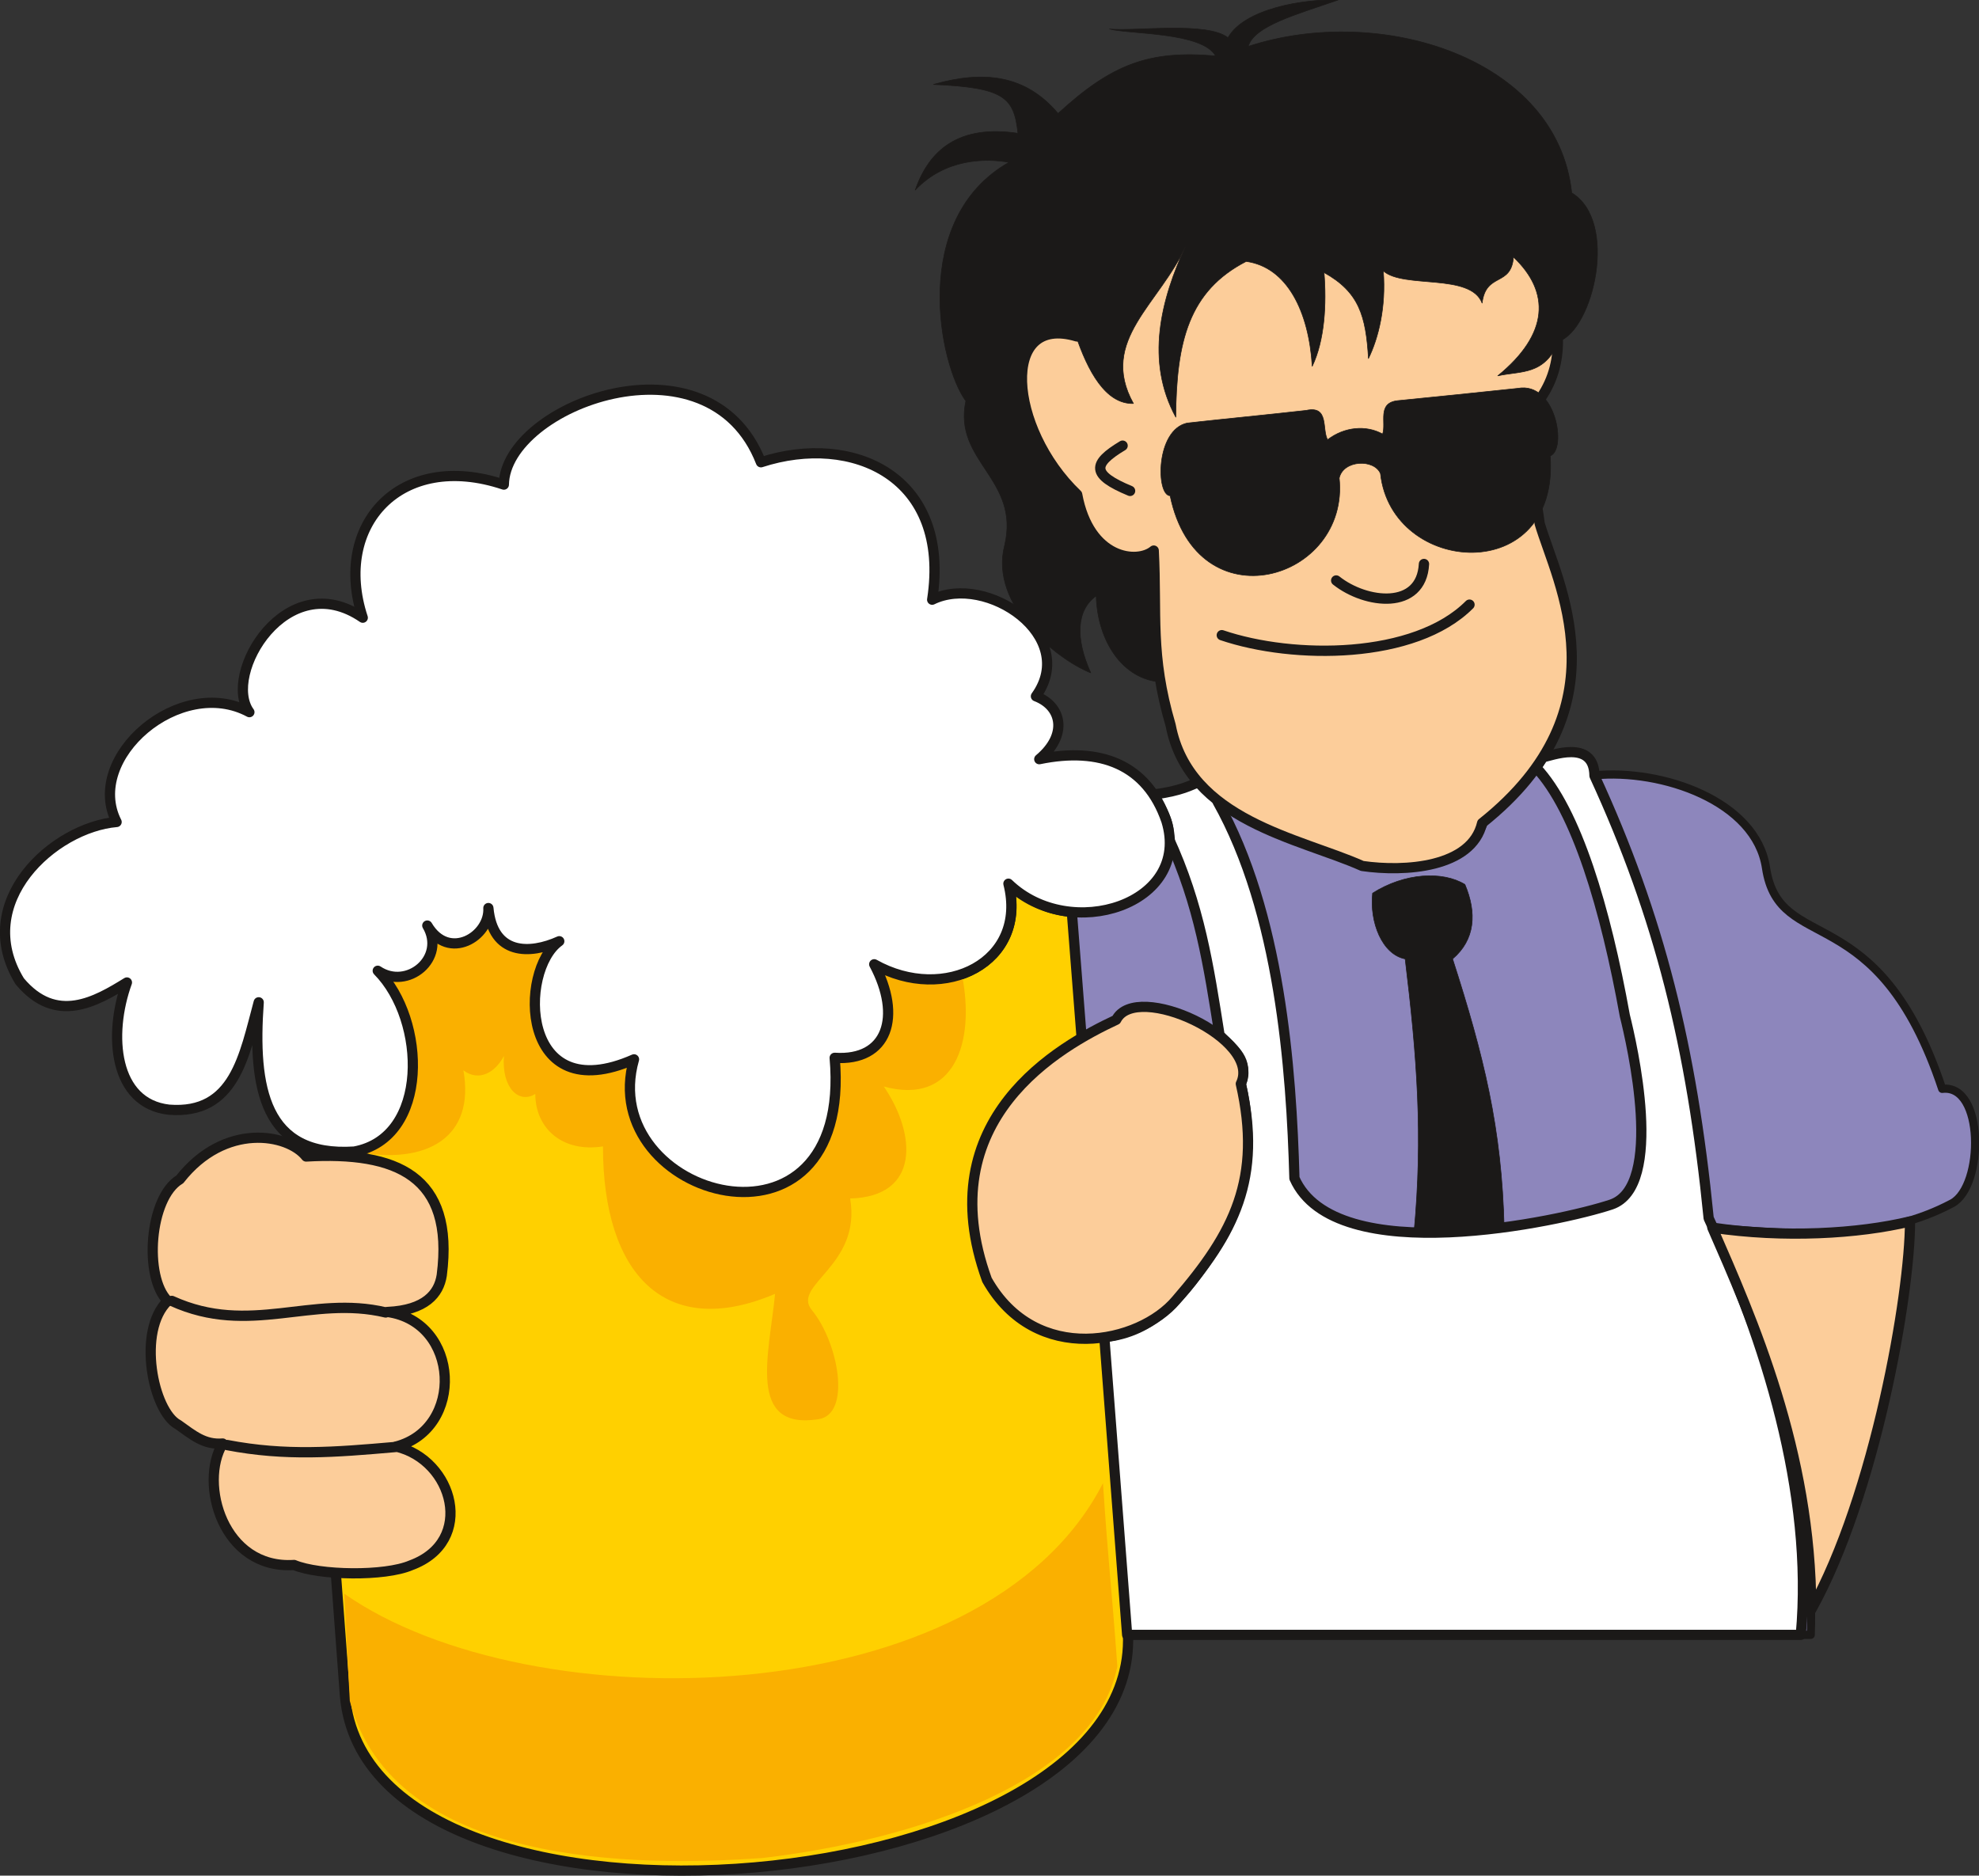 <svg xmlns="http://www.w3.org/2000/svg" xml:space="preserve" width="739.578" height="700.989" fill-rule="evenodd" stroke-linejoin="round" stroke-width="28.222" preserveAspectRatio="xMidYMid" version="1.2" viewBox="0 0 19568 18547"><rect x="0" y="0" width="19568" height="18547" fill="#333333" stroke="none"/><defs class="ClipPathGroup"><clipPath id="a" clipPathUnits="userSpaceOnUse"><path d="M0 0h19568v18547H0z"/></clipPath></defs><g class="SlideGroup"><g class="Slide" clip-path="url(#a)"><g class="Page"><g class="com.sun.star.drawing.ClosedBezierShape"><path fill="none" d="M9243 7393h10329v8817H9243z" class="BoundingBox"/><path fill="#8D86BC" d="M11155 7860c394 0 481-17 686-127 387 399 964 559 1459 765 529 160 1184 81 1374-366 272-241 473-470 582-647 142-31 508-165 508 182 668-66 1599 254 1698 915 132 874 1105 269 1742 2185 419-51 414 960 99 1131-691 368-1473 317-2383 243 590 1080 1032 2823 984 4025l-8618 2-2-8302 1871-6Z"/><path fill="none" stroke="#1B1918" stroke-linecap="round" stroke-width="81" d="M11155 7860c394 0 481-17 686-127 387 399 964 559 1459 765 529 160 1184 81 1374-366 272-241 473-470 582-647 142-31 508-165 508 182 668-66 1599 254 1698 915 132 874 1105 269 1742 2185 419-51 414 960 99 1131-691 368-1473 317-2383 243 590 1080 1032 2823 984 4025l-8618 2-2-8302 1871-6Z"/></g><g class="com.sun.star.drawing.ClosedBezierShape"><path fill="none" d="M2954 8687h8252v9862H2954z" class="BoundingBox"/><path fill="#FFD000" d="M9973 8738c193 774-635 1188-1329 797 275 516 132 960-388 925 183 2114-2376 1385-1988 15-1130 500-1143-882-736-1169-295 133-661 143-701-327 15 279-394 531-607 173 190 322-196 645-491 449 549 498 539 2173-728 1716l406 5454c236 2710 7977 2035 7738-676l-551-7078c-181-15-389-76-625-279Z"/><path fill="none" stroke="#1B1918" stroke-linecap="round" stroke-width="101" d="M9973 8738c193 774-635 1188-1329 797 275 516 132 960-388 925 183 2114-2376 1385-1988 15-1130 500-1143-882-736-1169-295 133-661 143-701-327 15 279-394 531-607 173 190 322-196 645-491 449 549 498 539 2173-728 1716l406 5454c236 2710 7977 2035 7738-676l-551-7078c-181-15-389-76-625-279Z"/></g><g class="com.sun.star.drawing.ClosedBezierShape"><path fill="none" d="M10868 7386h7011v8832h-7011z" class="BoundingBox"/><path fill="#FFF" d="M17806 16166c130-1413-360-2932-911-4120-168-1695-488-2983-1129-4375-5-370-437-193-511-183-20 28-51 81-66 102 399 424 686 1394 877 2453 69 277 397 1689-135 1868-495 165-2728 653-3132-260-30-1090-145-2629-760-3724-13-53-186-228-193-190-61 20-163 86-442 119 28 64 175 262 150 429 307 666 396 1260 505 1951 142 150 292 236 211 483 124 538 81 1111-244 1609-325 500-617 845-1107 894l226 2944h6661Z"/><path fill="none" stroke="#1B1918" stroke-linecap="round" stroke-width="101" d="M17806 16166c130-1413-360-2932-911-4120-168-1695-488-2983-1129-4375-5-370-437-193-511-183-20 28-51 81-66 102 399 424 686 1394 877 2453 69 277 397 1689-135 1868-495 165-2728 653-3132-260-30-1090-145-2629-760-3724-13-53-186-228-193-190-61 20-163 86-442 119 28 64 175 262 150 429 307 666 396 1260 505 1951 142 150 292 236 211 483 124 538 81 1111-244 1609-325 500-617 845-1107 894l226 2944h6661Z"/></g><g class="com.sun.star.drawing.ClosedBezierShape"><path fill="none" d="M3404 8984h7645v9420H3404z" class="BoundingBox"/><path fill="#FAB000" d="M8639 9540c277 518 133 960-388 924 185 2114-2373 1387-1984 16-1131 502-1141-882-737-1169-295 135-661 142-702-327 13 281-393 530-607 170 191 327-193 647-490 449 483 488 513 1651-228 1783 729 143 1196-147 1079-802 158 117 318 17 401-143-25 318 150 478 310 376 0 336 263 582 669 519 0 1257 610 1922 1702 1458-58 594-282 1349 427 1240 333-48 198-763-64-1080-203-249 493-435 379-1103 696-18 653-640 333-1107 699 190 905-437 773-1103-262 16-423 130-873-101Zm0 0Zm-5235 6219c20 355 35 708 55 1061 432 1641 2851 1641 4086 1552 1465-172 3275-746 3503-1894-58-806-89-1006-142-1812-1176 2299-5661 2383-7502 1093Z"/></g><g class="com.sun.star.drawing.ClosedBezierShape"><path fill="none" d="M1439 883h17499v15086H1439z" class="BoundingBox"/><path fill="#FCCD9A" d="M11575 7171c-205-699-134-1092-167-1727-163 137-638 89-757-554-684-654-770-1794-3-1563-706-1890 539-2577 2426-2352 1059 76 2076 790 2244 1829 68 302 190 739-84 1133-450 320-112 419-10 1240 172 584 861 1824-569 2962-104 442-766 485-1185 424-620-277-1714-447-1895-1392Zm0 0Zm5356 4968c706 105 1445 62 1955-61 0 723-348 2711-977 3839 0-1564-590-2890-978-3778Zm0 0Zm-5894-2055c-554 259-1857 981-1278 2572 483 856 1509 630 1870 200 576-665 853-1204 640-2139 218-445-1037-1021-1232-633Zm0 0Zm-8010 1352c892-51 1468 188 1341 1174-28 183-162 346-536 363 717 102 762 1153 84 1331 569 132 790 938 148 1174-260 112-907 101-1156-3-704 46-943-805-706-1201-181 15-292-81-440-186-251-132-410-929-104-1224-238-236-182-1022 120-1202 444-567 1071-452 1249-226Z"/><path fill="none" stroke="#1B1918" stroke-linecap="round" stroke-width="101" d="M11575 7171c-205-699-134-1092-167-1727-163 137-638 89-757-554-684-654-770-1794-3-1563-706-1890 539-2577 2426-2352 1059 76 2076 790 2244 1829 68 302 190 739-84 1133-450 320-112 419-10 1240 172 584 861 1824-569 2962-104 442-766 485-1185 424-620-277-1714-447-1895-1392Zm5356 4968c706 105 1445 62 1955-61 0 723-348 2711-977 3839 0-1564-590-2890-978-3778Zm-5894-2055c-554 259-1857 981-1278 2572 483 856 1509 630 1870 200 576-665 853-1204 640-2139 218-445-1037-1021-1232-633Zm-8010 1352c892-51 1468 188 1341 1174-28 183-162 346-536 363 717 102 762 1153 84 1331 569 132 790 938 148 1174-260 112-907 101-1156-3-704 46-943-805-706-1201-181 15-292-81-440-186-251-132-410-929-104-1224-238-236-182-1022 120-1202 444-567 1071-452 1249-226Z"/></g><g fill="none" class="com.sun.star.drawing.OpenBezierShape"><path d="M1648 4356h12934v10057H1648z" class="BoundingBox"/><path stroke="#1B1918" stroke-linecap="round" stroke-width="102" d="M11100 4407c-300 180-312 287 74 447m2906 723c-25 458-574 397-868 163m1318 239c-541 543-1740 543-2449 302m-9836 8008c581 112 1071 71 1658 20m-2204-1445c772 351 1381-61 2115 114"/></g><g class="com.sun.star.drawing.ClosedBezierShape"><path fill="none" d="M-1 3802h11620v8037H-1z" class="BoundingBox"/><path fill="#FFF" d="M1153 8128c-622 53-1439 790-958 1575 361 432 755 200 1060 12-188 519-130 1197 416 1258 650 51 744-534 887-1062-61 846 53 1534 945 1476 745-137 714-1301 232-1788 294 198 680-125 490-447 211 358 620 106 604-173 43 467 409 460 701 328-404 287-391 1668 739 1168-391 1369 2170 2098 1984-15 524 35 667-409 391-925 695 391 1523-23 1327-797 612 591 1814 200 1562-620-193-560-655-735-1257-611 285-239 226-523-33-622 429-597-488-1219-1026-955 188-1219-786-1654-1693-1359-513-1317-2530-566-2542 221-1024-343-1697 401-1395 1316-753-518-1395 561-1121 934-686-370-1638 447-1313 1086Z"/><path fill="none" stroke="#1B1918" stroke-linecap="round" stroke-width="101" d="M1153 8128c-622 53-1439 790-958 1575 361 432 755 200 1060 12-188 519-130 1197 416 1258 650 51 744-534 887-1062-61 846 53 1534 945 1476 745-137 714-1301 232-1788 294 198 680-125 490-447 211 358 620 106 604-173 43 467 409 460 701 328-404 287-391 1668 739 1168-391 1369 2170 2098 1984-15 524 35 667-409 391-925 695 391 1523-23 1327-797 612 591 1814 200 1562-620-193-560-655-735-1257-611 285-239 226-523-33-622 429-597-488-1219-1026-955 188-1219-786-1654-1693-1359-513-1317-2530-566-2542 221-1024-343-1697 401-1395 1316-753-518-1395 561-1121 934-686-370-1638 447-1313 1086Z"/></g><g class="com.sun.star.drawing.ClosedBezierShape"><path fill="none" d="M9047-4h6753v12201H9047z" class="BoundingBox"/><path fill="#1B1918" d="M13242 4727c106 1013-1405 1461-1672 175-140-3-145-653 170-719 389-43 788-81 1176-125 229-50 153 188 211 290 165-127 381-147 544-56 38-112-56-307 147-330 392-38 796-81 1190-122 378-69 487 607 320 668 94 1301-1568 1186-1678 175-61-147-368-137-408 44Zm0 0Zm436-2048c28 358-48 663-147 866-25-419-91-657-439-850 25 309 7 668-117 927-33-544-249-981-653-1037-566 292-691 790-696 1540-300-552-152-1156 102-1702-254 581-869 940-521 1567-274 8-452-320-573-683-1099-84-236 1447 21 1557 73 360 283 800 758 599-5 702 28 964 71 1281-384-23-633-406-645-852-194 140-210 415-54 761-326-127-1004-667-852-1258 158-661-510-829-383-1430-262-354-560-1799 427-2360-237-43-635-36-927 274 139-401 436-648 1015-561-38-358-137-452-835-483 498-142 912-94 1232 287 534-490 902-627 1558-569-135-238-844-213-1049-266 244 25 965-77 1171 86 162-287 749-385 1089-373-416 144-830 256-889 459 1308-429 3057 115 3199 1448 465 282 214 1349-127 1468-145 338-368 290-604 341 508-414 520-828 155-1174-23 297-272 147-310 455-115-300-776-140-977-318Zm0 0Zm-106 6153c-31 287 94 605 322 650 117 961 178 1748 87 2711 341-3 567-3 892-46-23-991-203-1710-510-2665 223-190 241-454 122-736-221-135-596-115-913 86Z"/><path fill="none" stroke="#1B1918" stroke-linecap="round" stroke-width="6" d="M13242 4727c106 1013-1405 1461-1672 175-140-3-145-653 170-719 389-43 788-81 1176-125 229-50 153 188 211 290 165-127 381-147 544-56 38-112-56-307 147-330 392-38 796-81 1190-122 378-69 487 607 320 668 94 1301-1568 1186-1678 175-61-147-368-137-408 44Z"/><path fill="none" stroke="#1B1918" stroke-linecap="round" stroke-width="6" d="M13678 2679c28 358-48 663-147 866-25-419-91-657-439-850 25 309 7 668-117 927-33-544-249-981-653-1037-566 292-691 790-696 1540-300-552-152-1156 102-1702-254 581-869 940-521 1567-274 8-452-320-573-683-1099-84-236 1447 21 1557 73 360 283 800 758 599-5 702 28 964 71 1281-384-23-633-406-645-852-194 140-210 415-54 761-326-127-1004-667-852-1258 158-661-510-829-383-1430-262-354-560-1799 427-2360-237-43-635-36-927 274 139-401 436-648 1015-561-38-358-137-452-835-483 498-142 912-94 1232 287 534-490 902-627 1558-569-135-238-844-213-1049-266 244 25 965-77 1171 86 162-287 749-385 1089-373-416 144-830 256-889 459 1308-429 3057 115 3199 1448 465 282 214 1349-127 1468-145 338-368 290-604 341 508-414 520-828 155-1174-23 297-272 147-310 455-115-300-776-140-977-318Zm-106 6153c-31 287 94 605 322 650 117 961 178 1748 87 2711 341-3 567-3 892-46-23-991-203-1710-510-2665 223-190 241-454 122-736-221-135-596-115-913 86Z"/></g></g></g></g></svg>
